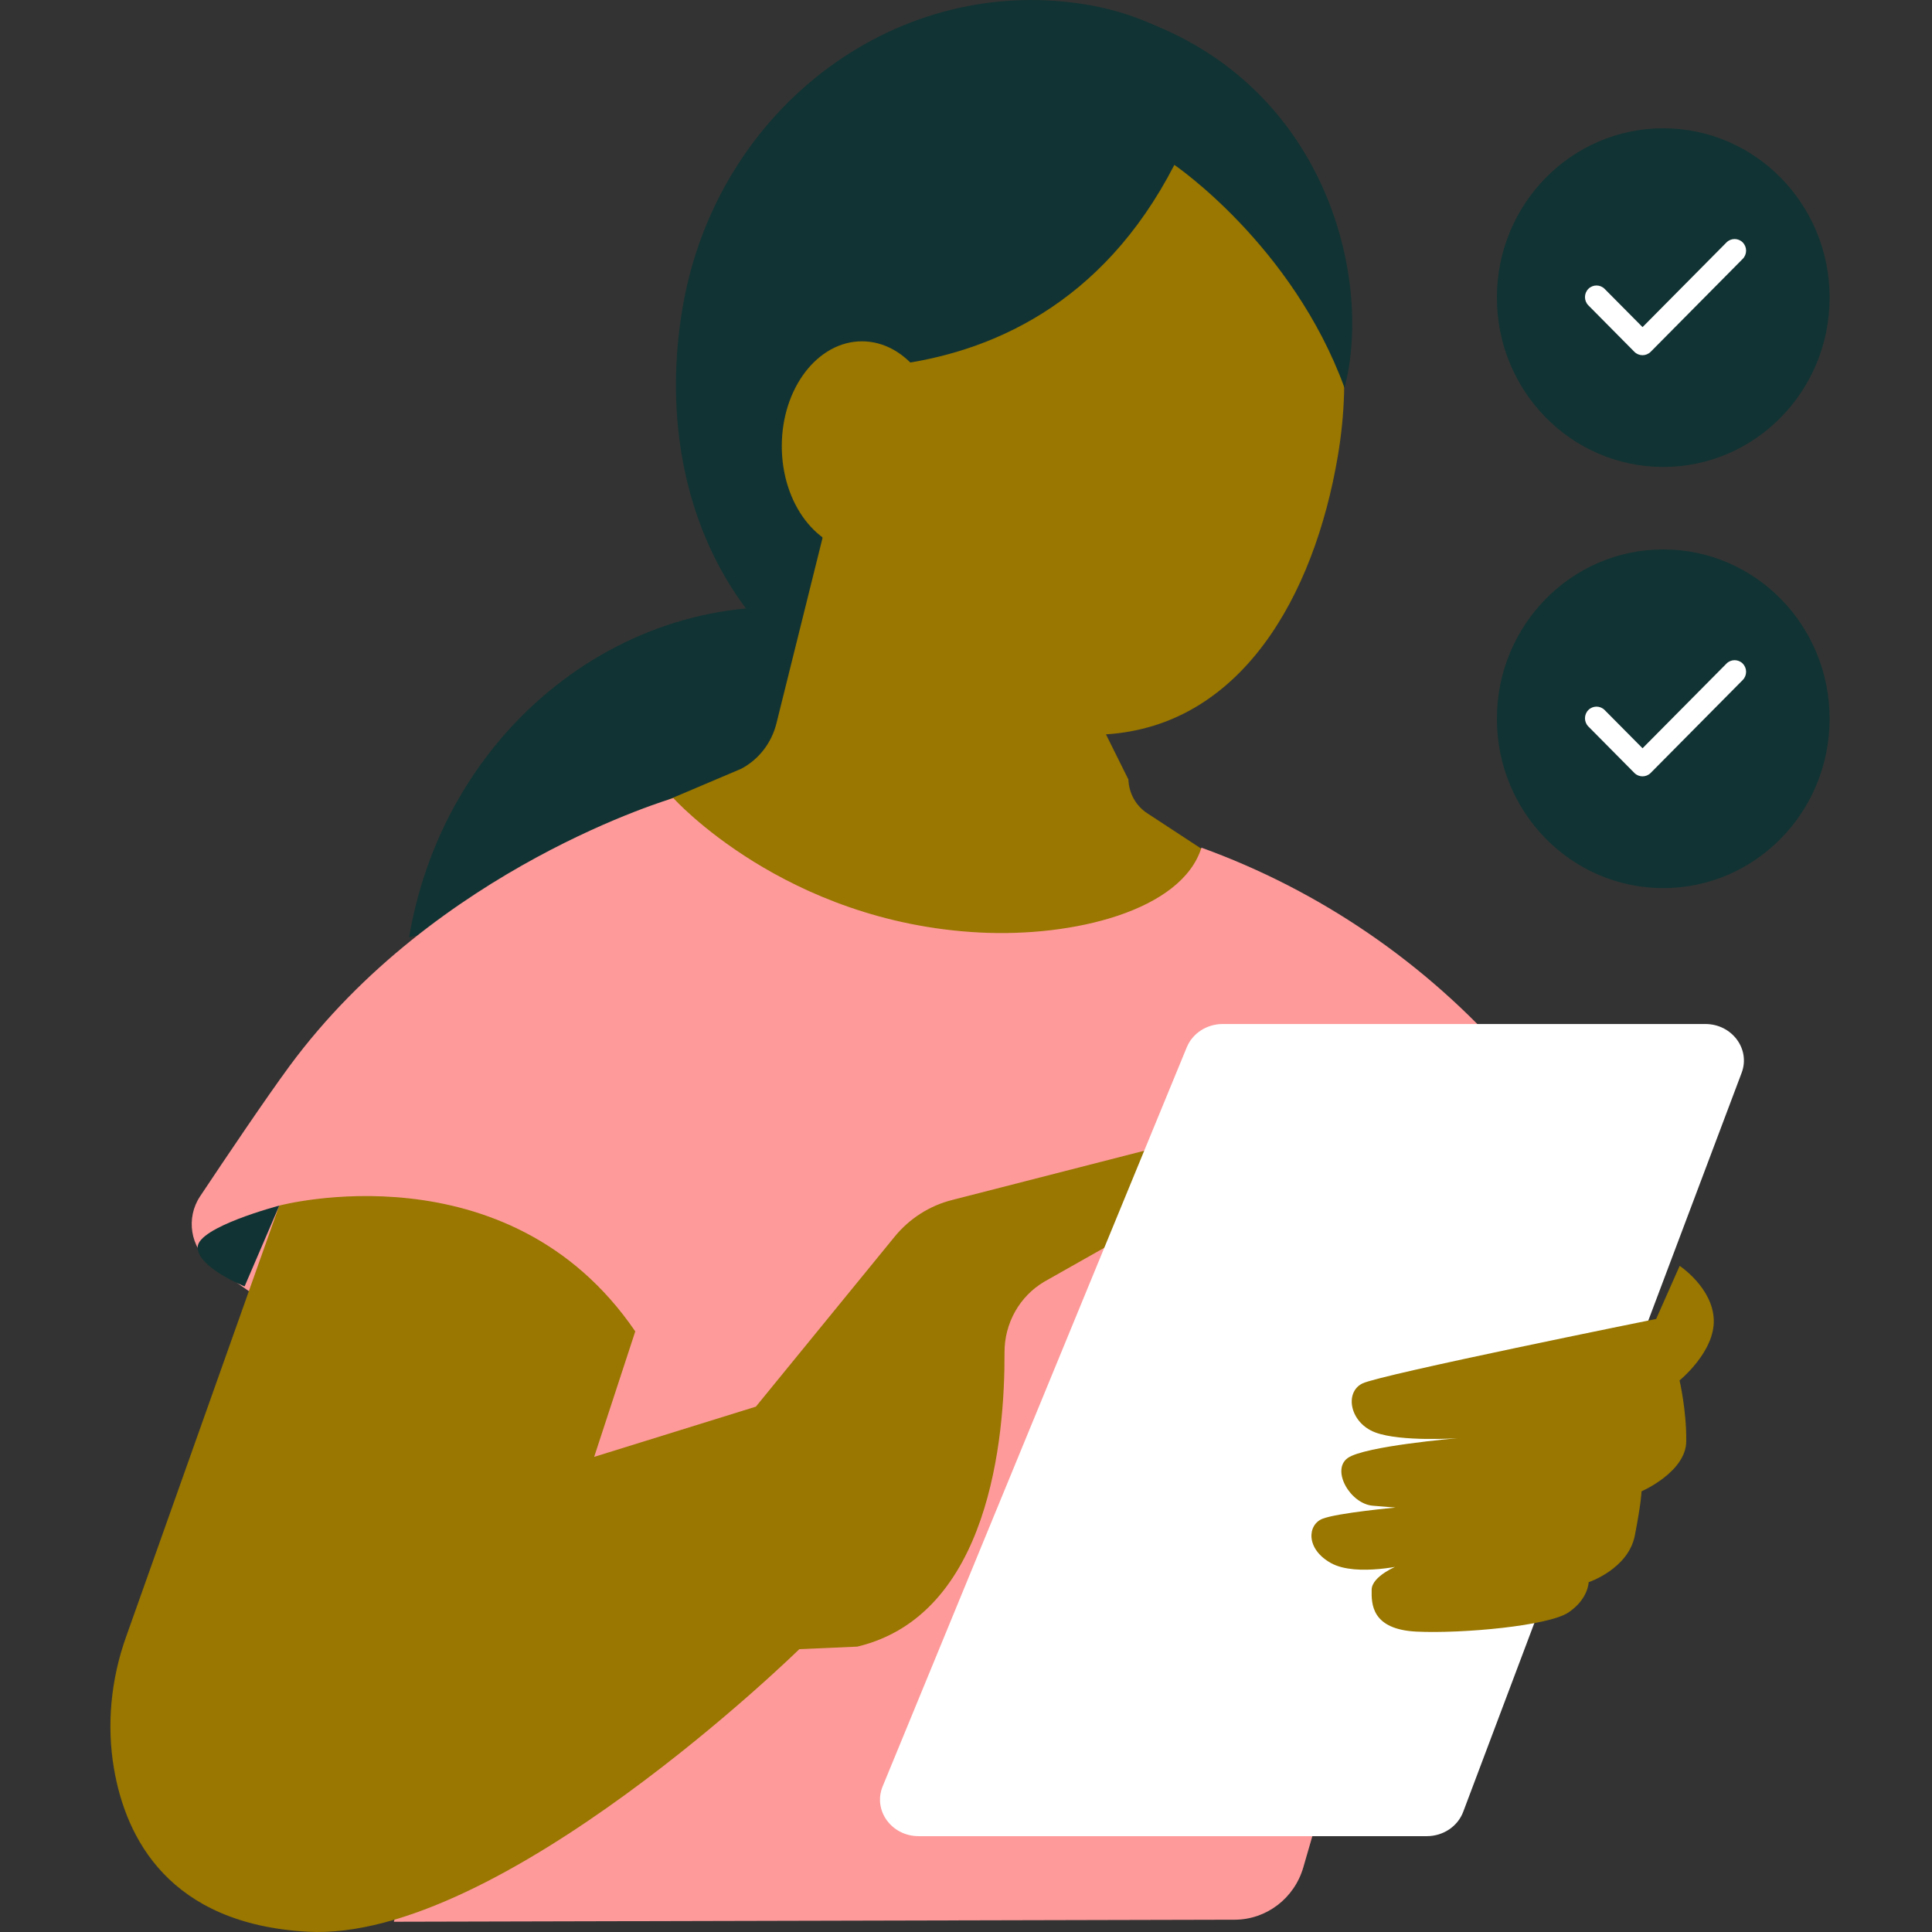 <svg width="140" height="140" viewBox="0 0 140 140" fill="none" xmlns="http://www.w3.org/2000/svg">
<rect x="0" y="0" width="140" height="140" fill="#333333" stroke="none"/>
<path d="M120.526 33.838C127.184 33.838 132.581 28.344 132.581 21.567C132.581 14.79 127.184 9.296 120.526 9.296C113.867 9.296 108.47 14.79 108.47 21.567C108.47 28.344 113.867 33.838 120.526 33.838Z" fill="#123333"/>
<path d="M126.284 17.568C126.61 17.896 126.61 18.43 126.284 18.759L119.614 25.493C119.288 25.821 118.759 25.821 118.433 25.493L115.098 22.126C114.772 21.797 114.772 21.263 115.098 20.934C115.423 20.606 115.952 20.606 116.278 20.934L119.025 23.704L125.107 17.568C125.432 17.239 125.961 17.239 126.287 17.568H126.284Z" fill="white"/>
<path d="M120.526 64.356C127.184 64.356 132.581 58.862 132.581 52.085C132.581 45.307 127.184 39.813 120.526 39.813C113.867 39.813 108.47 45.307 108.47 52.085C108.47 58.862 113.867 64.356 120.526 64.356Z" fill="#123333"/>
<path d="M126.284 48.086C126.61 48.414 126.61 48.948 126.284 49.277L119.614 56.01C119.288 56.339 118.759 56.339 118.433 56.01L115.098 52.644C114.772 52.315 114.772 51.781 115.098 51.452C115.423 51.123 115.952 51.123 116.278 51.452L119.025 54.222L125.107 48.086C125.432 47.757 125.961 47.757 126.287 48.086H126.284Z" fill="white"/>
<path d="M29.644 67.921C32.287 52.299 46.258 41.761 60.847 44.383L59.222 61.028L29.644 67.922" fill="#123333"/>
<path d="M49.456 22.331C51.929 7.722 65.171 -2.104 79.03 0.386C92.89 2.876 99.239 19.076 96.765 33.687C94.293 48.298 82.011 55.149 68.151 52.659C54.292 50.169 46.983 36.942 49.456 22.333V22.331Z" fill="#123333"/>
<path d="M59.593 39.022L56.263 52.419C55.908 53.844 54.977 55.041 53.707 55.709L43.91 59.87C43.91 59.87 56.386 73.943 69.796 73.679C83.206 73.415 92.193 64.87 92.193 64.87L83.124 58.924C82.31 58.39 81.803 57.479 81.769 56.486L80.143 53.214C89.912 52.595 95.221 43.233 96.944 33.05C99.063 20.531 93.869 9.664 82.829 7.681C73.644 6.03 64.72 11.666 60.759 20.812C60.372 20.704 59.973 20.655 59.567 20.671C59.567 20.671 59.595 38.125 59.595 39.022H59.593Z" fill="#997700"/>
<path d="M97.429 28.104C99.525 20.114 96.033 5.715 81.798 1.149L81.328 4.976L57.713 13.307L52.31 25.63C52.31 25.63 74.594 32.364 85.098 11.948C85.098 11.948 93.648 17.755 97.429 28.104Z" fill="#123333"/>
<path d="M28.539 139.259L39.331 100.962C30.072 101.957 19.907 95.134 15.264 91.535C13.791 90.393 13.455 88.257 14.498 86.692C16.376 83.872 19.277 79.566 20.978 77.256C31.629 62.816 48.795 57.832 48.795 57.832C48.795 57.832 56.875 66.845 70.992 67.573C77.74 67.921 85.623 66.012 87.062 61.425C95.631 64.526 103.298 69.768 109.358 76.671L111.707 79.346L110.226 79.392L110.547 79.721L94.444 135.313C93.794 137.56 91.768 139.105 89.467 139.11L28.539 139.257" fill="#FE9A9A"/>
<path d="M46.035 96.473L43.055 105.571L54.774 101.931L64.828 89.616C65.909 88.292 67.381 87.357 69.024 86.949L84.76 82.915L82.428 89.057L75.68 92.871C73.881 93.929 72.782 95.887 72.791 98.001C72.82 104.199 71.697 117.037 62.12 119.321L57.923 119.503C57.923 119.503 36.231 140.761 22.273 139.979C12.257 139.417 9.116 133.207 8.256 128.149C7.715 124.961 8.045 121.682 9.125 118.64L20.235 87.363C20.235 87.363 36.788 82.937 46.03 96.473H46.035Z" fill="#997700"/>
<path d="M126.206 77.741L106.028 131.296C105.63 132.351 104.576 133.055 103.393 133.055H66.567C64.599 133.055 63.247 131.182 63.961 129.445L85.998 75.89C86.417 74.873 87.451 74.203 88.604 74.203H123.571C125.506 74.203 126.856 76.017 126.206 77.741Z" fill="white"/>
<path d="M101.288 113.454C101.288 113.454 99.409 114.201 99.395 115.197C99.38 116.193 99.353 118.073 102.649 118.233C105.944 118.391 112.217 117.819 113.659 116.843C115.103 115.869 115.12 114.652 115.12 114.652C115.12 114.652 117.991 113.697 118.467 111.269C118.941 108.841 118.952 108.067 118.952 108.067C118.952 108.067 122.159 106.674 122.192 104.462C122.224 102.249 121.707 100.029 121.707 100.029C121.707 100.029 124.264 97.963 124.187 95.638C124.111 93.313 121.715 91.729 121.715 91.729L120.011 95.577C120.011 95.577 100.059 99.602 98.731 100.248C97.403 100.892 97.81 103.111 99.669 103.803C101.527 104.493 105.598 104.22 105.598 104.22C105.598 104.22 98.885 104.786 97.663 105.653C96.442 106.521 97.835 108.976 99.483 109.11L101.129 109.244C101.129 109.244 96.947 109.626 95.842 110.052C94.737 110.479 94.602 112.247 96.456 113.271C98.31 114.293 102.06 113.352 102.06 113.352" fill="#997700"/>
<path d="M62.461 39.92C65.669 39.92 68.27 36.52 68.27 32.327C68.27 28.133 65.669 24.733 62.461 24.733C59.252 24.733 56.651 28.133 56.651 32.327C56.651 36.52 59.252 39.92 62.461 39.92Z" fill="#997700"/>
<path d="M20.239 87.363L17.724 93.218C17.724 93.218 14.322 91.855 14.322 90.385C14.322 88.915 20.239 87.363 20.239 87.363Z" fill="#123333"/>
</svg>
